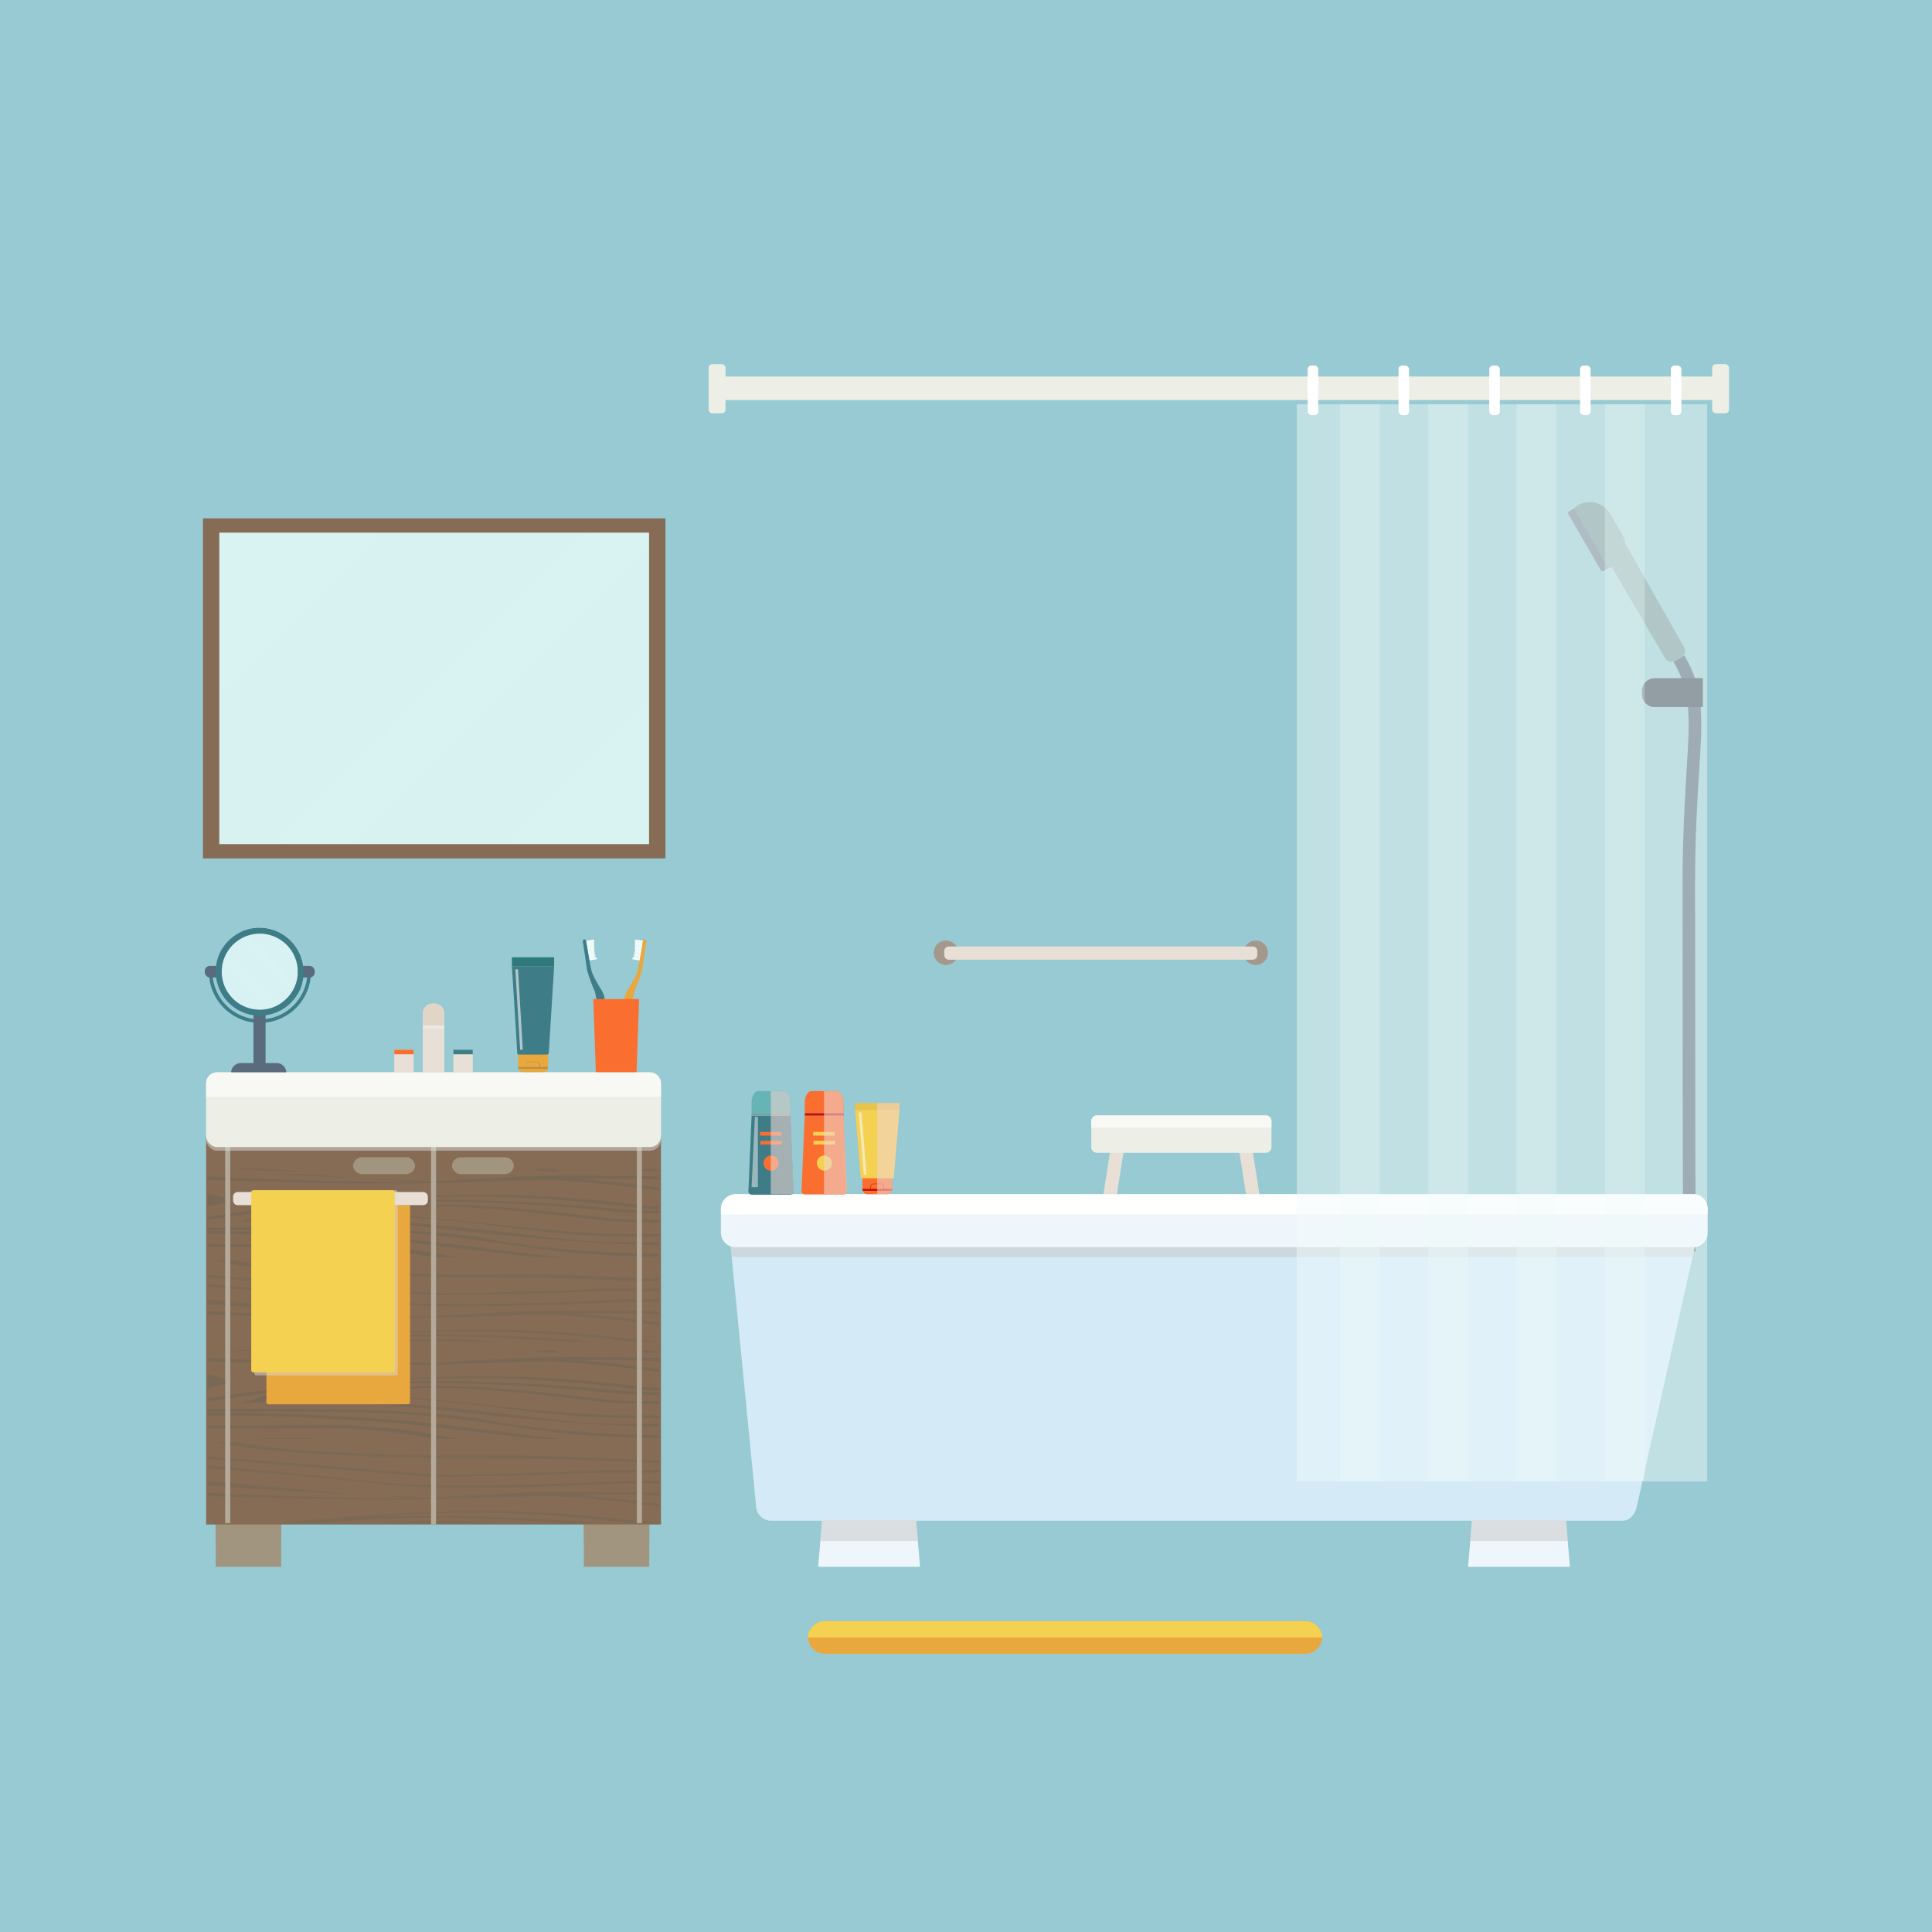 <svg xmlns="http://www.w3.org/2000/svg" viewBox="0 0 490 490"><defs><style>.cls-1{isolation:isolate;}.cls-2,.cls-7{fill:#97cad2;}.cls-3,.cls-4{fill:#e8e0d6;}.cls-14,.cls-16,.cls-20,.cls-29,.cls-4,.cls-47{mix-blend-mode:screen;}.cls-13,.cls-18,.cls-20,.cls-36,.cls-4,.cls-47,.cls-9{opacity:0.5;}.cls-5{fill:#edefe7;}.cls-6{fill:#f8f9f5;}.cls-12,.cls-13,.cls-18,.cls-24,.cls-36,.cls-40,.cls-44,.cls-7,.cls-9{mix-blend-mode:multiply;}.cls-8{fill:#d8f3f1;}.cls-19,.cls-20,.cls-9{fill:#d9f3f4;}.cls-10{fill:#876c55;}.cls-11,.cls-12{fill:#a19580;}.cls-15{fill:#6b6455;}.cls-16{opacity:0.78;}.cls-17{fill:#b4aa99;}.cls-18{fill:#dadada;}.cls-21{fill:#3e7d88;}.cls-22{fill:#596b7c;}.cls-23{fill:#f8fdfd;}.cls-24{fill:#dbf3f3;}.cls-25{fill:#e9a83d;}.cls-26{fill:#fa6f2f;}.cls-27{fill:#30797b;}.cls-28{fill:#be8f41;}.cls-29,.cls-47{fill:#f5f5f5;}.cls-29{opacity:0.62;}.cls-30{fill:#e1d5c8;}.cls-31{fill:#eae9e6;}.cls-32{fill:#43505d;}.cls-33{fill:#7b9d9c;}.cls-34{fill:#7a8996;}.cls-35{fill:#d4eaf7;}.cls-36{fill:#c6c6c6;}.cls-37{fill:#eef6fc;}.cls-38{fill:#fff;}.cls-39{fill:#f3fbfb;opacity:0.45;}.cls-40{fill:#eefaf9;opacity:0.3;}.cls-41{fill:#f5d151;}.cls-42{fill:#e8c24a;}.cls-43{fill:#c70d00;}.cls-44{fill:#efd6d0;opacity:0.58;}.cls-45{fill:#77a1a1;}.cls-46{fill:#66b4b6;}.cls-48{fill:#a3988b;}</style></defs><g class="cls-1"><g id="Layer_1" data-name="Layer 1"><rect class="cls-2" width="490" height="490"/><path class="cls-3" d="M283,290.77l.94.15a1.21,1.21,0,0,1,1,1.37l-7.31,46.39a1.2,1.2,0,0,1-1.37,1l-.95-.14-.15,0a1.19,1.19,0,0,1-.84-1.33l7.31-46.39a1.19,1.19,0,0,1,1.21-1Z"/><path class="cls-4" d="M282.79,290.76l-7.68,48.73a1.19,1.19,0,0,1-.84-1.33l7.31-46.39A1.19,1.19,0,0,1,282.79,290.76Z"/><path class="cls-3" d="M316.3,290.77l-.95.15a1.19,1.19,0,0,0-1,1.37l7.31,46.39a1.19,1.19,0,0,0,1.37,1l.94-.14.15,0a1.2,1.2,0,0,0,.85-1.33l-7.31-46.39a1.21,1.21,0,0,0-1.22-1Z"/><path class="cls-4" d="M316.45,290.76l7.68,48.73a1.2,1.2,0,0,0,.85-1.33l-7.31-46.39A1.21,1.21,0,0,0,316.45,290.76Z"/><path class="cls-5" d="M322.47,284.24V291a1.45,1.45,0,0,1-1.5,1.38h-42.7a1.45,1.45,0,0,1-1.5-1.38v-6.71a1.46,1.46,0,0,1,1.5-1.39H321A1.46,1.46,0,0,1,322.47,284.24Z"/><path class="cls-6" d="M322.47,284.24V286h-45.7v-1.72a1.46,1.46,0,0,1,1.5-1.39H321A1.46,1.46,0,0,1,322.47,284.24Z"/><path class="cls-7" d="M437.24,397.38c0,2.05-88.49,3.71-197.64,3.71S42,399.43,42,397.38s88.48-3.71,197.63-3.71S437.24,395.33,437.24,397.38Z"/><rect class="cls-8" x="54.52" y="133.99" width="111.22" height="81.2"/><polygon class="cls-9" points="53.42 177.84 53.42 216.29 67.83 216.29 70.03 214.09 151.23 132.9 98.37 132.9 96.17 135.09 55.62 175.64 53.42 177.84"/><polygon class="cls-9" points="87.27 216.29 126.2 216.29 166.84 175.65 166.84 136.73 87.27 216.29"/><path class="cls-10" d="M51.48,131.47v86.24H168.77V131.47Zm4.14,3.62h109v79h-109Z"/><rect class="cls-11" x="54.71" y="382.64" width="16.6" height="14.74"/><rect class="cls-11" x="148.07" y="382.64" width="16.6" height="14.74"/><rect class="cls-12" x="54.71" y="386.64" width="16.6" height="4.41"/><rect class="cls-12" x="148.07" y="386.64" width="16.6" height="4.41"/><rect class="cls-10" x="52.28" y="287.88" width="115.36" height="98.77"/><g class="cls-13"><g class="cls-14"><path class="cls-15" d="M81.9,364.92H60.72l5.17-.13C71.35,364.68,76.73,364.65,81.9,364.92Z"/><path class="cls-15" d="M85,361.37c2.9,0,5.51.18,8.11.42A135.14,135.14,0,0,1,111.3,364l5,.91h-6.43c-1.67-.31-3.36-.62-5.09-.91-1.56-.26-3.17-.5-4.86-.71a127.66,127.66,0,0,0-16-1c-10.5,0-21,.08-31.23-.05v-.74C63.3,361.67,74.16,361.52,85,361.37Z"/><path class="cls-15" d="M52.64,359v-.72c10.69,0,20.93.29,30.79.77,7.25.35,14.28.83,21.1,1.4,10.36,1.06,20.12,2.4,30.13,3.6q3.9.48,7.86.91h-6c-2.83-.29-5.63-.59-8.43-.91-8.27-.92-16.45-1.91-24.61-2.88-6.84-.58-13.85-1.05-21.07-1.4Q68.06,359,52.64,359Z"/><path class="cls-15" d="M101.75,358c6.91.38,13.56.93,19.89,1.71,10.54,2.37,24.53,3.65,39.36,4.11l3.06.08,3.15.07v.83l-3.15-.06-3.06-.08c-4.45-.14-8.75-.36-12.81-.68-2.62-.2-5.15-.44-7.55-.72-13.9-1.68-24.34-3.84-39.76-4.68-7-.36-14.15-.51-21.46-.57-8.77-.06-17.74,0-26.78.08v-.76C69.67,357.24,86.34,357.18,101.75,358Z"/><path class="cls-15" d="M96.31,350.36h0c-9.62.26-18.9,1-25.11,2.52-.41.1-.8.2-1.18.31a38,38,0,0,0-7,2.18h1.15c-2.31,0-2.31.23-2.31.48,9-.42,17.31-.39,25.23-.08s15.46.92,22.84,1.63C126.4,359.3,143.1,361,161,361.67l3.06.11q1.58.06,3.15.09v-.76H161l-6.46,0c-2.52-.08-5-.2-7.59-.34-6.22-.73-12.47-1.49-18.83-2.22s-12.81-1.41-19.43-2a336.16,336.16,0,0,0-42.21-1.12,41.66,41.66,0,0,1,6.82-1.95c5.93-1.41,15.2-1.89,23.76-2.34,2.55-.11,5.1-.19,7.67-.24,7.69-.18,15.4-.09,22.7.34,3.91.16,7.72.39,11.37.64s7.15.56,10.38.88l9.89.88.21,0h.23l1.49,0,3.06.09,3.15.07v-.72l-3.15-.08-3.06-.08-.74,0-9.75-.87c-3.41-.29-7.08-.57-11-.82s-7.93-.46-12.09-.62c-2.62-.08-5.31-.16-8-.22s-5.43-.1-8.17-.12C106.45,350.21,101.32,350.22,96.31,350.36Z"/><path class="cls-15" d="M93.66,352.44a62.59,62.59,0,0,0-7.48,1.5c4.63.24,9.27.48,15.07.72,7,.31,13.12.93,19,1.62s11.59,1.47,17.52,2.1A203.47,203.47,0,0,0,161,359.65l3.06,0,3.15,0V359H161l-3.86,0q-6-.24-11.5-.6c-5.25-.38-10.29-.85-15.27-1.36l-14.82-1.55c-5-.49-10-.95-15.16-1.3q-4.67-.33-9.58-.51c8.12-1.68,20.86-2.16,31.8-1.19,3.74.25,7.47.57,11.12.93,7.31.73,14.26,1.6,20.27,2.28,2.41.16,4.83.22,7,.27h.52l2.54.06h.29l2.86.09v-.73l-2.34-.07-.81,0-2.2,0-.86,0c-1.9,0-3.86-.1-5.77-.23-7.21-.86-16.12-1.94-25.42-2.69-3.08-.24-6.23-.46-9.37-.61A174.64,174.64,0,0,0,93.66,352.44Z"/><path class="cls-15" d="M111.69,349.2a490.91,490.91,0,0,0-57.89,5.22l-1.16.16v.86l2.65-.4c2.89-.42,5.84-.83,8.83-1.24,2.35-.31,4.69-.62,7-.91,8.2-1,16.46-1.91,25.11-2.52h0c4.83-.34,9.79-.6,14.92-.74q5.11-.14,10.22-.1c3.39,0,6.77.1,10.07.25s6.71.32,10,.59c3.56.26,7.15.56,10.67.92,3,.29,5.88.62,8.77,1l1.61.21.4,0,1.05.07,3.15.19V352l-3-.18-.19,0-3.06-.38c-2.39-.28-4.83-.55-7.25-.79-3.64-.37-7.36-.69-11-.95-3.46-.24-6.92-.42-10.41-.54s-6.9-.1-10.34-.1S115.11,349.1,111.69,349.2Z"/><path class="cls-15" d="M57.86,350.72c-.09-.37-.64-.8-2-1.27-1-.28-2.13-.55-3.25-.81v3.45C54.52,351.69,56.23,351.23,57.86,350.72Z"/><path class="cls-15" d="M52.64,344.37c20.65,1,41.48,1.65,62,1.27h0q3.62-.06,7.21-.18,5.88-.27,11.77-.63c5.2-.43,8.53.11,12.32.25h0l1.29,0c3,.21,6,.48,8.74.77,1.71.18,3.35.37,4.93.57,1,.12,1.94.26,2.87.39l.19,0,.31,0,2.84.35v.82l-3.15-.38-1.47-.17-.63-.08-1-.14c-2-.27-4.21-.54-6.49-.77-2.66-.29-5.46-.54-8.38-.75-3.16-.24-5.47-.48-8.92-.48h-.34c-4.1.14-8.17.3-12.26.45s-8.31.3-12.46.42c-20.24.28-40-.07-59.51-.83Z"/><path class="cls-15" d="M90.71,344.89q9.5.42,19.17.66C103.5,345.78,97.11,345.29,90.71,344.89Z"/><path class="cls-15" d="M152.22,344.2c2.28,0,5,0,7.65.06l1.13,0,3.06.07,3.15.11v.74c-1,0-2.06-.09-3.15-.12L161,345l-1.39,0c-2.6,0-5.25-.05-7.51-.06h-.17l-5.89.16h0l-8.8.23H137c-2.88.06-5.75.13-8.64.18q-5.91.12-11.86.17l-1.76,0h0c-1.61,0-3.21-.05-4.79-.09,1.36-.05,2.72-.13,4.09-.26l9.57-.5C133.11,344.3,142.67,344,152.22,344.2Z"/><path class="cls-15" d="M70.32,343.79h8.54c3.57.35,7.16.7,10.8,1l1,.06Q80.39,344.42,70.32,343.79Z"/></g><g class="cls-16"><path class="cls-15" d="M96.27,384.53h-.09a161.81,161.81,0,0,0-21.36,1.75h7c4.77-.48,10.14-.76,15.25-1,2.56-.1,5.13-.19,7.71-.24,7.71-.17,15.44-.08,22.77.34,3.92.17,7.75.39,11.41.64l3.86.29h8.75l-.85-.07c-3.43-.3-7.12-.58-11-.83s-8-.45-12.13-.61c-2.63-.09-5.32-.17-8-.22s-5.46-.11-8.2-.13C106.44,384.38,101.3,384.4,96.27,384.53Z"/><path class="cls-15" d="M96.79,386.29h8.72c3.52-.13,7.2-.13,10.81,0h10.43q-3.12-.21-6.26-.38A184.35,184.35,0,0,0,96.79,386.29Z"/><path class="cls-15" d="M111.71,383.37c-12.7.41-25,1.27-36.54,2.48l-4.09.44H77.5l4-.44c4.8-.51,9.66-1,14.66-1.31h.09c4.85-.34,9.82-.59,15-.74,3.42-.08,6.85-.11,10.26-.1s6.79.1,10.1.25,6.73.32,10.09.59c3.56.26,7.17.57,10.7.92,1.26.12,2.53.26,3.8.4l3.83.44h7.2v-.12l-2.76-.17-.2,0-1-.13-2-.25c-2.4-.29-4.84-.56-7.28-.8-3.65-.36-7.37-.68-11-.94q-5.19-.37-10.44-.54c-3.45-.08-6.92-.11-10.37-.11S115.14,383.28,111.71,383.37Z"/><path class="cls-15" d="M52.64,378.56c20.65,1,41.49,1.63,62.07,1.26h0c2.41-.05,4.82-.1,7.22-.18q5.91-.27,11.83-.64c5.21-.43,8.55.11,12.34.26h.05c.42,0,.85,0,1.29,0,3,.22,6,.48,8.78.78,1.7.18,3.36.37,4.94.57,1,.12,1.95.24,2.88.38l.19,0,.31,0,2.65.32v.84l-3-.36-1.46-.18-.65-.08-1-.13c-2-.28-4.22-.54-6.51-.78q-4-.42-8.42-.74c-3.16-.25-5.48-.49-8.95-.49h-.47l-12.17.46q-6.26.23-12.5.41c-20.24.29-40.06-.07-59.53-.81Z"/><path class="cls-15" d="M90.65,379.07c6.35.28,12.75.5,19.24.65C103.49,380,97.07,379.46,90.65,379.07Z"/><path class="cls-15" d="M152.38,378.38c2.3,0,5,0,7.66.05l1.15,0,3.07.08c1,0,2,.06,3,.1v.74c-1-.05-1.95-.08-3-.12s-2-.06-3.07-.07l-1.4,0c-2.6,0-5.27,0-7.53-.06h-.17l-5.91.17h-.05l-8.82.22h-.47c-2.81.07-5.61.13-8.43.18q-6,.12-11.92.17l-1.75,0h0l-4.82-.1c1.38-.05,2.73-.13,4.11-.25l9.6-.51C133.2,378.47,142.79,378.13,152.38,378.38Z"/><path class="cls-15" d="M52.64,376.81v-1.25c12.4,1,24.4,2.27,37,3.44l1,.06C77.73,378.49,65.12,377.68,52.64,376.81Z"/><path class="cls-15" d="M98.9,376.13c7,.72,13.94.48,21,.6,4.12,0,8.24-.08,12.4-.18q12.43-.3,25.12-1h6.87l2,0,.94,0v.72l-1.12,0-1.83,0-3.07,0h-3.77c-8.44.45-16.84.75-25.14.93-4.17.08-8.29.12-12.41.12a180.47,180.47,0,0,1-25.63-1.22c-13.79-1.37-27.58-2.61-41.6-3.67v-.82C68.29,373,83.59,374.55,98.9,376.13Z"/><path class="cls-15" d="M107,373.73c7,.48,13.94.24,20.9,0q6.06-.12,12.23-.36c4.13-.15,8.29-.35,12.52-.58l8.5,0,1.87,0h4.15v.72l-3,0h-3.07c-2.82,0-5.71,0-8.6,0q-11.24.49-22.27.76c-3.69.08-7.33.14-11,.17-3,0-7.65.21-11.14,0-19.45-1.38-37.31-3.08-55.56-4.4v-.62C70.89,370.66,88.8,372.23,107,373.73Z"/><path class="cls-15" d="M54.71,365.69H60l.52.13a154.11,154.11,0,0,0,16.63,2c4,.3,8.24.52,12.48.68,7.31.29,14.73.43,21.72.6h11.7c3.78,0,7.38,0,10.73.06,7,.23,14,.23,20.3.67l3.72.16h0l3.71.14,1.55.06,4.14.14v.73l-3.14-.11-3.1-.11-.93,0-6.61-.26c-10.08-.49-20.9-.58-31.83-.62-3.66,0-7.31,0-11.07-.07-10.76-.22-23.17-.63-33.87-1.37-2.94-.2-5.73-.43-8.34-.68A87.36,87.36,0,0,1,54.71,365.69Z"/></g><g class="cls-16"><path class="cls-15" d="M70.21,343.11H77.1c-3.11-.25-6.22-.49-9.35-.71H52.64C58.78,342.43,64.59,342.7,70.21,343.11Z"/><path class="cls-15" d="M137.26,343.11h4.79a4.24,4.24,0,0,0-1.14-.71h-5.68C136,342.62,136.63,342.86,137.26,343.11Z"/><path class="cls-15" d="M160.85,342.45l-.25-.05h5l1.66.33v.38h-3.39Q162.35,342.77,160.85,342.45Z"/></g></g><g class="cls-13"><g class="cls-14"><path class="cls-15" d="M81.85,318.9H60.67l5.17-.13C71.3,318.66,76.68,318.63,81.85,318.9Z"/><path class="cls-15" d="M85,315.35c2.9,0,5.51.18,8.11.42A133.53,133.53,0,0,1,111.25,318l5,.91h-6.43c-1.67-.31-3.36-.62-5.09-.91-1.56-.26-3.17-.5-4.85-.71a128,128,0,0,0-16-1c-10.49,0-21,.08-31.23-.05v-.74C63.25,315.65,74.11,315.5,85,315.35Z"/><path class="cls-15" d="M52.59,312.94v-.72c10.69,0,20.93.29,30.79.77q10.88.52,21.1,1.4c10.36,1.06,20.12,2.4,30.13,3.6q3.9.48,7.86.91h-6c-2.83-.29-5.63-.6-8.43-.91-8.27-.92-16.45-1.91-24.61-2.88-6.84-.58-13.85-1.05-21.07-1.4Q68,313,52.59,312.94Z"/><path class="cls-15" d="M101.7,312c6.91.38,13.56.93,19.89,1.71,10.54,2.36,24.53,3.65,39.36,4.11l3.06.08,3.15.07v.83l-3.15-.06c-1,0-2-.05-3.06-.09-4.45-.13-8.75-.36-12.81-.67-2.62-.2-5.15-.44-7.55-.72-13.9-1.68-24.34-3.84-39.76-4.68-7-.35-14.15-.51-21.46-.57-8.77-.06-17.74,0-26.78.08v-.76C69.62,311.22,86.29,311.16,101.7,312Z"/><path class="cls-15" d="M96.26,304.34h0c-9.61.27-18.9,1-25.11,2.53-.41.1-.8.2-1.18.31a38,38,0,0,0-7,2.18h1.15c-2.31,0-2.31.23-2.31.47,9-.42,17.31-.38,25.23-.07s15.46.92,22.84,1.63c16.48,1.89,33.18,3.55,51.08,4.26l3.06.11,3.15.09v-.76H161l-6.46-.05c-2.52-.08-5.05-.2-7.59-.34-6.22-.73-12.47-1.49-18.83-2.22s-12.81-1.42-19.43-2a334.27,334.27,0,0,0-42.21-1.12,41.66,41.66,0,0,1,6.82-1.95c5.93-1.41,15.2-1.89,23.76-2.34,2.55-.11,5.1-.19,7.67-.24,7.69-.18,15.4-.09,22.7.34,3.91.16,7.72.38,11.37.64s7.15.56,10.38.88c2.94.25,6.09.53,9.89.88l.21,0h.23l1.49,0,3.06.09,3.15.07v-.72L164,307l-3.06-.08-.74,0-9.75-.87c-3.41-.29-7.08-.57-11-.82s-7.93-.46-12.09-.62c-2.62-.08-5.31-.16-8-.22s-5.43-.11-8.16-.12C106.4,304.18,101.27,304.2,96.26,304.34Z"/><path class="cls-15" d="M93.61,306.42a62.59,62.59,0,0,0-7.48,1.5c4.63.24,9.27.48,15.07.72,7,.31,13.12.93,19,1.62s11.59,1.47,17.52,2.1A205.79,205.79,0,0,0,161,313.63l3.06,0,3.15,0V313H161l-3.86,0q-6-.24-11.5-.6c-5.25-.38-10.29-.85-15.27-1.36s-9.86-1-14.82-1.54-10-1-15.16-1.31q-4.66-.33-9.58-.51c8.12-1.68,20.87-2.16,31.8-1.19,3.74.24,7.47.57,11.12.93C141,308.15,148,309,154,309.7c2.41.16,4.83.22,7,.27h.52L164,310h.29l2.86.09v-.73l-2.34-.07-.81,0-2.2,0-.86,0c-1.9,0-3.86-.1-5.77-.23-7.21-.86-16.12-1.94-25.42-2.69-3.08-.24-6.23-.46-9.36-.61A174.77,174.77,0,0,0,93.61,306.42Z"/><path class="cls-15" d="M111.64,303.18a490.91,490.91,0,0,0-57.89,5.22l-1.16.16v.86l2.65-.39c2.89-.43,5.84-.84,8.83-1.25,2.35-.31,4.69-.62,7-.91,8.2-1,16.46-1.91,25.11-2.53h0c4.83-.34,9.79-.6,14.92-.74q5.11-.14,10.22-.1c3.39,0,6.77.1,10.07.25s6.71.32,10,.59c3.56.26,7.15.56,10.67.92,2.95.29,5.88.62,8.77,1l1.61.21.4,0,1,.07,3.15.18V306l-3-.19-.19,0L161,305.4c-2.39-.28-4.83-.55-7.25-.79-3.64-.37-7.36-.69-11-.95-3.46-.24-6.92-.42-10.41-.54s-6.9-.11-10.33-.1S115.06,303.08,111.64,303.18Z"/><path class="cls-15" d="M57.81,304.7c-.09-.37-.64-.8-2-1.28-1-.27-2.13-.54-3.25-.8v3.45C54.47,305.67,56.18,305.21,57.81,304.7Z"/><path class="cls-15" d="M52.59,298.35c20.65,1,41.48,1.65,62,1.27h0q3.61-.06,7.21-.18,5.88-.27,11.77-.63c5.2-.43,8.53.11,12.32.25h0l1.29,0c3,.21,6,.48,8.74.77,1.71.18,3.35.37,4.93.57,1,.12,2,.26,2.87.39l.19,0,.31,0,2.84.36v.82l-3.15-.38-1.47-.18-.63-.08-1-.13c-2-.27-4.21-.54-6.49-.77-2.66-.29-5.46-.54-8.38-.75-3.16-.24-5.47-.48-8.92-.48h-.34c-4.1.14-8.17.29-12.26.45s-8.31.3-12.46.42c-20.24.28-40-.07-59.51-.83Z"/><path class="cls-15" d="M90.66,298.87c6.33.28,12.71.51,19.18.66C103.45,299.76,97.06,299.26,90.66,298.87Z"/><path class="cls-15" d="M152.17,298.18c2.29,0,5,0,7.65.06l1.13,0,3.06.07,3.15.11v.74q-1.51-.07-3.15-.12L161,299l-1.39,0c-2.6,0-5.25,0-7.51-.06h-.17l-5.89.16h0l-8.8.23h-.24l-8.64.19q-5.91.12-11.86.17l-1.76,0h0c-1.61,0-3.21-.05-4.79-.09,1.36,0,2.72-.14,4.09-.26l9.57-.51C133.06,298.28,142.62,297.93,152.17,298.18Z"/><path class="cls-15" d="M70.27,297.77h8.54c3.57.35,7.16.7,10.8,1l1,.06Q80.33,298.4,70.27,297.77Z"/></g><g class="cls-16"><path class="cls-15" d="M96.22,338.51h-.09a161.81,161.81,0,0,0-21.36,1.75h7c4.77-.48,10.13-.76,15.25-1q3.84-.17,7.71-.24c7.7-.17,15.44-.08,22.77.34,3.92.17,7.74.39,11.41.64l3.86.29h8.75l-.85-.07c-3.43-.3-7.12-.58-11-.83s-7.95-.45-12.13-.62c-2.63-.08-5.32-.16-8-.21s-5.46-.11-8.2-.13C106.39,338.36,101.25,338.38,96.22,338.51Z"/><path class="cls-15" d="M96.75,340.27h8.71c3.52-.13,7.2-.14,10.81,0H126.7c-2.08-.15-4.17-.27-6.26-.38A184.16,184.16,0,0,0,96.75,340.27Z"/><path class="cls-15" d="M111.66,337.35c-12.7.4-25,1.27-36.54,2.48-1.38.14-2.74.28-4.09.44h6.42c1.33-.16,2.68-.3,4-.44,4.8-.51,9.66-1,14.66-1.31h.09c4.85-.34,9.82-.59,15-.74,3.42-.08,6.85-.12,10.26-.1s6.79.1,10.1.25,6.73.32,10.09.59c3.56.26,7.17.57,10.7.92,1.26.12,2.53.25,3.79.4s2.57.28,3.84.44h7.19v-.12l-2.75-.17-.2,0-1-.13-2-.25c-2.4-.29-4.84-.55-7.28-.8-3.65-.36-7.37-.68-11.05-.95q-5.19-.36-10.44-.53c-3.45-.08-6.92-.11-10.37-.11S115.09,337.26,111.66,337.35Z"/><path class="cls-15" d="M52.59,332.54c20.66,1,41.49,1.63,62.07,1.25h0c2.41,0,4.82-.09,7.22-.17q5.91-.27,11.83-.64c5.21-.43,8.55.11,12.34.26h0c.42,0,.85,0,1.29,0,3,.22,6,.48,8.78.78,1.7.18,3.36.37,4.94.57,1,.12,2,.24,2.88.38l.19,0,.31,0,2.64.32v.84l-2.95-.36-1.46-.18-.65-.08-1-.13c-2-.28-4.23-.54-6.51-.78q-4-.42-8.42-.74c-3.17-.25-5.48-.49-9-.49h-.47l-12.17.46q-6.25.22-12.5.41c-20.24.28-40.06-.07-59.53-.82Z"/><path class="cls-15" d="M90.6,333c6.35.29,12.75.51,19.24.66C103.44,333.93,97,333.44,90.6,333Z"/><path class="cls-15" d="M152.33,332.36c2.3,0,5,0,7.66.05l1.15,0,3.07.08c1,0,2,.06,2.95.1v.73l-2.95-.11c-1,0-2-.06-3.07-.07l-1.4,0c-2.6,0-5.27-.05-7.53-.05H152l-5.91.16h0l-8.82.22h-.47c-2.81.07-5.61.13-8.43.18q-6,.12-11.92.17l-1.75,0h0c-1.62,0-3.22-.05-4.82-.09,1.38-.05,2.73-.13,4.11-.25l9.6-.51C133.15,332.45,142.74,332.11,152.33,332.36Z"/><path class="cls-15" d="M52.59,330.79v-1.25c12.41,1,24.4,2.27,37,3.44l1,.06C77.68,332.47,65.07,331.66,52.59,330.79Z"/><path class="cls-15" d="M98.85,330.11c7,.72,13.94.47,21,.59,4.12,0,8.24-.07,12.4-.17q12.43-.3,25.12-1h6.87l2,0,.94,0v.72l-1.12,0-1.83,0-3.07,0h-3.77c-8.44.45-16.84.75-25.14.93-4.17.08-8.29.12-12.41.12a180.47,180.47,0,0,1-25.63-1.22c-13.79-1.37-27.58-2.61-41.6-3.67v-.82C68.24,327,83.54,328.53,98.85,330.11Z"/><path class="cls-15" d="M107,327.71c7,.48,13.94.24,20.9,0,4-.09,8.11-.2,12.23-.36s8.29-.35,12.52-.58l8.5,0h3.07l2.95,0v.72l-2.95,0h-3.07l-8.6,0q-11.23.48-22.27.76c-3.69.08-7.33.14-11,.17-3,0-7.65.2-11.14,0-19.45-1.38-37.31-3.08-55.56-4.4v-.62C70.84,324.63,88.75,326.21,107,327.71Z"/><path class="cls-15" d="M54.66,319.67H60l.52.13a154.11,154.11,0,0,0,16.63,2c4,.3,8.24.52,12.48.68,7.31.29,14.73.43,21.72.6H123l10.73,0c7,.24,14,.24,20.3.68,1.25.06,2.48.11,3.73.15h0l3.71.15,1.55.05,4.14.15v.73L164,325l-3.1-.11-.93,0-6.61-.27c-10.08-.48-20.9-.57-31.83-.61-3.66,0-7.31,0-11.07-.07-10.76-.22-23.17-.63-33.87-1.37-2.93-.2-5.73-.43-8.34-.68A87.36,87.36,0,0,1,54.66,319.67Z"/></g><g class="cls-16"><path class="cls-15" d="M70.16,297.09h6.89c-3.11-.25-6.22-.49-9.35-.71H52.59C58.73,296.41,64.54,296.68,70.16,297.09Z"/><path class="cls-15" d="M137.21,297.09H142a3.87,3.87,0,0,0-1.14-.71h-5.68C135.91,296.6,136.58,296.83,137.21,297.09Z"/><path class="cls-15" d="M160.8,296.43l-.25-.05h4.95l1.66.33v.38h-3.39Q162.3,296.75,160.8,296.43Z"/></g></g><rect class="cls-17" x="57.11" y="287.88" width="1.28" height="98.42"/><rect class="cls-17" x="161.52" y="287.88" width="1.28" height="98.42"/><rect class="cls-17" x="109.32" y="288.23" width="1.27" height="98.42"/><rect class="cls-18" x="52.28" y="272.88" width="115.36" height="18.96" rx="2.77"/><rect class="cls-5" x="52.28" y="271.96" width="115.36" height="18.96" rx="2.76"/><path class="cls-11" d="M105.28,295.64a2.31,2.31,0,0,1-2.46,2.13H92a2.3,2.3,0,0,1-2.45-2.13h0A2.3,2.3,0,0,1,92,293.51h10.79a2.31,2.31,0,0,1,2.46,2.13Z"/><path class="cls-11" d="M114.63,295.64a2.31,2.31,0,0,0,2.45,2.13h10.8a2.31,2.31,0,0,0,2.45-2.13h0a2.31,2.31,0,0,0-2.45-2.13h-10.8a2.31,2.31,0,0,0-2.45,2.13Z"/><circle class="cls-19" cx="65.88" cy="246.44" r="11.17"/><path class="cls-20" d="M61.62,236.11,75,249.52l1.19,1.19A11.08,11.08,0,0,0,77,247l-1.58-1.58-8.53-8.53-1.58-1.58A11,11,0,0,0,61.62,236.11Z"/><path class="cls-20" d="M56.4,240.53l1.12,1.12L70.67,254.8l1.12,1.12a11.24,11.24,0,0,0,3.45-3.38l-1.12-1.11L60.89,238.2l-1.11-1.12A11.24,11.24,0,0,0,56.4,240.53Z"/><path class="cls-20" d="M54.71,246.44a13.37,13.37,0,0,0,.08,1.42L56.91,250h0l5.44,5.44h0l2.12,2.12h0a13,13,0,0,0,1.41.09,11.05,11.05,0,0,0,4.08-.78l-1.2-1.2L56.68,243.56l-1.2-1.2A11,11,0,0,0,54.71,246.44Z"/><path class="cls-21" d="M53,246.5a12.93,12.93,0,1,0,25.86,0v-.06h-.89v.06a12,12,0,0,1-24.08,0v-.06H53Z"/><rect class="cls-22" x="51.93" y="244.98" width="4.27" height="2.93" rx="1.28"/><rect class="cls-22" x="75.56" y="244.98" width="4.27" height="2.93" rx="1.28"/><rect class="cls-22" x="64.29" y="256.48" width="3.06" height="14.81"/><path class="cls-21" d="M54.71,246.44a13.37,13.37,0,0,0,.08,1.42,11.21,11.21,0,0,0,9.68,9.67h0a13,13,0,0,0,1.41.09,11.05,11.05,0,0,0,4.08-.78h0a11.18,11.18,0,0,0,5.28-4.3,12.3,12.3,0,0,0,1-1.83A11.08,11.08,0,0,0,77,247c0-.17,0-.35,0-.53a11.18,11.18,0,0,0-11.17-11.17h-.53a11,11,0,0,0-3.73.83,11.93,11.93,0,0,0-1.84,1,11.18,11.18,0,0,0-4.3,5.28A11,11,0,0,0,54.71,246.44Zm2.2,3.53a9.6,9.6,0,0,1-.67-3.53,9.48,9.48,0,0,1,.44-2.88,9.31,9.31,0,0,1,.84-1.91,9.69,9.69,0,0,1,3.37-3.45,8.83,8.83,0,0,1,1.92-.89,9.46,9.46,0,0,1,3.07-.51,9.24,9.24,0,0,1,1.05.06,9.65,9.65,0,0,1,8.53,8.53,9.24,9.24,0,0,1,.06,1.05,9.79,9.79,0,0,1-.5,3.08,9.79,9.79,0,0,1-4.35,5.28,9.31,9.31,0,0,1-1.91.84,9.48,9.48,0,0,1-2.88.44,9.68,9.68,0,0,1-3.53-.67h0A9.7,9.7,0,0,1,56.91,250Z"/><path class="cls-22" d="M58.62,272h14a2.48,2.48,0,0,0-2.56-2.38H61.17A2.48,2.48,0,0,0,58.62,272Z"/><path class="cls-23" d="M151.28,242.92c0,.13.09.25.13.37l-2,.3-.73-5,2-.3v.37c0,.05,0,.11,0,.17s0,.19,0,.3a.92.92,0,0,0,0,.16c0,.09,0,.19,0,.29a.86.86,0,0,1,0,.16,2.66,2.66,0,0,1,0,.3.88.88,0,0,1,0,.17c0,.08,0,.18,0,.28l0,.16,0,.29,0,.16a2.93,2.93,0,0,0,.05.29l0,.16.06.29,0,.16a2.86,2.86,0,0,1,.07.28c0,.05,0,.11,0,.17s0,.18.08.28S151.26,242.87,151.28,242.92Z"/><path class="cls-24" d="M150.67,238.7c0,.05,0,.11,0,.17l-2,.29,0-.16Z"/><path class="cls-24" d="M150.69,239.17a.92.92,0,0,0,0,.16l-1.91.28,0-.16Z"/><path class="cls-24" d="M150.71,239.62a.86.86,0,0,1,0,.16l-1.86.28,0-.16Z"/><path class="cls-24" d="M150.74,240.08a.88.88,0,0,1,0,.17l-1.83.27,0-.17Z"/><polygon class="cls-24" points="150.79 240.53 150.82 240.69 148.99 240.96 148.97 240.8 150.79 240.53"/><rect class="cls-24" x="149.04" y="241.12" width="1.84" height="0.16" transform="translate(-33.62 24.49) rotate(-8.4)"/><rect class="cls-24" x="149.1" y="241.56" width="1.84" height="0.16" transform="translate(-33.5 24.35) rotate(-8.35)"/><path class="cls-24" d="M151,242l-1.85.28,0-.17,1.84-.27Z"/><path class="cls-24" d="M151.15,242.49l-1.89.27,0-.16,1.87-.28C151.12,242.37,151.14,242.43,151.15,242.49Z"/><path class="cls-24" d="M151.28,242.92l-1.95.29,0-.16,1.93-.28S151.26,242.87,151.28,242.92Z"/><path class="cls-21" d="M147.81,238.75c.09.58,1,6.48,1.06,7.2a40.39,40.39,0,0,0,1.92,5.34c.69,1.56,1.25,10.29,1.71,13.4s1.19,6.71,1.78,6.63,1.55-3.1,1.26-6.28c-.2-2.16-2.1-11-2.29-12.32s-2.88-4.51-3.36-7.1-1.22-6.89-1.24-7C148.57,238.11,147.72,238.17,147.81,238.75Z"/><path class="cls-23" d="M160.45,242.92l-.12.37,2,.3.73-5-2-.3v.37c0,.05,0,.11,0,.17s0,.19,0,.3a.92.92,0,0,1,0,.16,1.43,1.43,0,0,1,0,.29.86.86,0,0,1,0,.16c0,.09,0,.19,0,.3a.88.88,0,0,0,0,.17c0,.08,0,.18,0,.28l0,.16a2.58,2.58,0,0,1,0,.29l0,.16c0,.1,0,.19-.05.29l0,.16c0,.1,0,.19-.06.29l0,.16a2.86,2.86,0,0,1-.07.28c0,.05,0,.11,0,.17s-.05.18-.08.28A.88.88,0,0,1,160.45,242.92Z"/><path class="cls-24" d="M161.06,238.7c0,.05,0,.11,0,.17l1.95.29,0-.16Z"/><path class="cls-24" d="M161,239.17a.92.92,0,0,1,0,.16l1.91.28,0-.16Z"/><path class="cls-24" d="M161,239.62a.86.86,0,0,1,0,.16l1.86.28,0-.16Z"/><path class="cls-24" d="M161,240.08a.88.88,0,0,0,0,.17l1.84.27,0-.17Z"/><polygon class="cls-24" points="160.94 240.53 160.91 240.69 162.74 240.96 162.76 240.8 160.94 240.53"/><rect class="cls-24" x="161.7" y="240.28" width="0.16" height="1.84" transform="translate(-100.46 366.02) rotate(-81.6)"/><rect class="cls-24" x="161.63" y="240.72" width="0.16" height="1.84" transform="translate(-100.86 366.54) rotate(-81.65)"/><path class="cls-24" d="M160.69,242l1.85.28,0-.17-1.84-.27Z"/><path class="cls-24" d="M160.58,242.49l1.89.27,0-.16-1.88-.28C160.61,242.37,160.59,242.43,160.58,242.49Z"/><path class="cls-24" d="M160.45,242.92l2,.29,0-.16-1.93-.28A.88.88,0,0,1,160.45,242.92Z"/><path class="cls-25" d="M163.92,238.75c-.08.58-.95,6.48-1.06,7.2a39,39,0,0,1-1.92,5.34c-.69,1.56-1.25,10.29-1.71,13.4s-1.19,6.71-1.78,6.63-1.55-3.1-1.25-6.28c.2-2.16,2.09-11,2.28-12.32s2.88-4.51,3.37-7.1,1.22-6.89,1.23-7C163.16,238.11,164,238.17,163.92,238.75Z"/><polygon class="cls-26" points="161.44 271.96 151.12 271.96 150.47 253.38 162.09 253.38 161.44 271.96"/><rect class="cls-27" x="129.82" y="242.79" width="10.72" height="2.26"/><path class="cls-25" d="M139,267.23v3.39a1.23,1.23,0,0,1-.11.51,1.33,1.33,0,0,1-1.23.83h-4.94a1.33,1.33,0,0,1-1.23-.83,1.23,1.23,0,0,1-.11-.51v-3.39a1.35,1.35,0,0,1,1.34-1.34h4.94A1.35,1.35,0,0,1,139,267.23Z"/><path class="cls-21" d="M138.76,267.46H131.6c-.22,0-.4-.07-.43-.52-.28-5.48-1.35-21.89-1.35-21.89h10.72s-1,16.42-1.35,21.89C139.16,267.31,139.07,267.46,138.76,267.46Z"/><path class="cls-28" d="M139,270.58v0a1.23,1.23,0,0,1-.11.51h-7.4a1.23,1.23,0,0,1-.11-.51v0Z"/><path class="cls-28" d="M136.86,271.07H133.5l0,0a.71.71,0,0,1-.07-.32V270a.73.73,0,0,1,.73-.73h2.08a.73.73,0,0,1,.73.73v.75a.71.71,0,0,1-.07.32Zm-3.28-.14h3.2a.78.78,0,0,0,0-.22V270a.6.6,0,0,0-.6-.6h-2.08a.6.6,0,0,0-.6.6v.75A.54.54,0,0,0,133.58,270.93Z"/><polygon class="cls-29" points="130.7 245.84 131.92 266.24 132.59 266.24 131.38 245.84 130.7 245.84"/><path class="cls-3" d="M112.69,257.11V272h-5.47V257.11a2.58,2.58,0,0,1,2.56-2.58h.35A2.58,2.58,0,0,1,112.69,257.11Z"/><path class="cls-30" d="M112.69,257.09v3h-5.47v-3a2.56,2.56,0,0,1,2.56-2.56h.35A2.56,2.56,0,0,1,112.69,257.09Z"/><rect class="cls-31" x="107.34" y="260.11" width="5.22" height="0.73"/><rect class="cls-3" x="100" y="266.23" width="4.92" height="5.73"/><rect class="cls-26" x="100" y="266.23" width="4.92" height="1.16"/><rect class="cls-3" x="114.99" y="266.23" width="4.92" height="5.73"/><rect class="cls-21" x="114.99" y="266.23" width="4.92" height="1.16"/><path class="cls-6" d="M167.63,274.73v3.44H52.28v-3.44A2.77,2.77,0,0,1,55,272H164.87A2.77,2.77,0,0,1,167.63,274.73Z"/><path class="cls-22" d="M426.86,317.44c0-.57-.13-57.4-.13-92.68,0-12.36.58-21.54,1-28.92.86-13.51,1.29-20.29-3.3-28l2.74-1.63c5.1,8.55,4.65,15.67,3.74,29.84-.46,7.33-1,16.45-1,28.71,0,35.27.13,92.11.13,92.67Z"/><path class="cls-32" d="M431.88,172v7.33H419.66a3.24,3.24,0,0,1-3.23-3.23v-.87a3.24,3.24,0,0,1,3.23-3.23Z"/><path class="cls-33" d="M402.71,133.47a1.9,1.9,0,0,1,.44-2.64l2.37-1.34a1.93,1.93,0,0,1,2.51,1l19,33.48a1.93,1.93,0,0,1-.47,2.65l-1.87,1.06a1.94,1.94,0,0,1-2.53-1Z"/><path class="cls-33" d="M408,144.07,399.23,129a4.66,4.66,0,0,1,1.82-1.27,6.14,6.14,0,0,1,7.31,2.51l3.09,5.33a6.14,6.14,0,0,1-1.46,7.59A4.55,4.55,0,0,1,408,144.07Z"/><path class="cls-34" d="M408,144.06l-1.26.73a.57.57,0,0,1-.77-.21l-8.19-14.16a.56.56,0,0,1,.2-.77l1.26-.73Z"/><path class="cls-35" d="M431.14,310.42l-1.1,4.92c-.07.32-.15.66-.23,1s-.15.71-.24,1.08l-.31,1.38c-2.91,13-8.55,38.22-12.13,54.26-.2.86-.38,1.69-.56,2.49a.83.83,0,0,1,0,.15L415.14,382c-.44,2-1.66,3.69-3.69,3.69h-216a3.84,3.84,0,0,1-3.69-3.69c-1.33-13.71-4.66-47.66-6.2-63.34-.08-.88-.16-1.69-.23-2.44-.36-3.59-.57-5.75-.57-5.75a3.71,3.71,0,0,1,3.69-3.7h239a3.74,3.74,0,0,1,2.58,1l.17.19A3.72,3.72,0,0,1,431.14,310.42Z"/><path class="cls-36" d="M433.09,308v4.71a3.71,3.71,0,0,1-3,3.64l-.24,0q-.1.52-.24,1.08l-.31,1.38H186.53a2.37,2.37,0,0,1-.94-.2c-.08-.88-.16-1.69-.23-2.44a3.7,3.7,0,0,1-2.52-3.5V308a3.7,3.7,0,0,1,3.69-3.66H429.4a3.18,3.18,0,0,1,.62.06,3.69,3.69,0,0,1,3,2.75A3.41,3.41,0,0,1,433.09,308Z"/><path class="cls-37" d="M433.09,306.61v6.06a3.71,3.71,0,0,1-3,3.64l-.24,0-.41,0H186.53a3.51,3.51,0,0,1-1.17-.2,3.7,3.7,0,0,1-2.52-3.5v-6.06a3.71,3.71,0,0,1,3.69-3.7H429.4l.37,0,.25,0a3.16,3.16,0,0,1,.53.13,3,3,0,0,1,.49.2l.35.2.07.05.13.09a2.08,2.08,0,0,1,.32.27,3.71,3.71,0,0,1,.66.82,4.78,4.78,0,0,1,.23.45,0,0,0,0,1,0,0,3.16,3.16,0,0,1,.17.52c0,.13.06.27.08.41A3.59,3.59,0,0,1,433.09,306.61Z"/><path class="cls-38" d="M433.09,306.61V308H182.84v-1.35a3.71,3.71,0,0,1,3.69-3.7H429.4A3.71,3.71,0,0,1,433.09,306.61Z"/><polygon class="cls-37" points="233.35 397.38 207.5 397.38 208.06 390.84 208.5 385.64 232.35 385.64 232.79 390.84 233.35 397.38"/><polygon class="cls-37" points="398.17 397.38 372.33 397.38 372.89 390.84 373.33 385.64 397.17 385.64 397.61 390.84 398.17 397.38"/><rect class="cls-5" x="179.73" y="95.5" width="256.64" height="5.96"/><rect class="cls-5" x="179.73" y="92.36" width="4.28" height="12.46" rx="0.92"/><rect class="cls-5" x="434.24" y="92.36" width="4.28" height="12.46" rx="0.92"/><rect class="cls-39" x="328.87" y="102.54" width="104.12" height="273.17"/><rect class="cls-38" x="331.66" y="92.72" width="2.68" height="12.55" rx="0.92"/><rect class="cls-38" x="354.69" y="92.72" width="2.68" height="12.55" rx="0.92"/><rect class="cls-38" x="377.71" y="92.72" width="2.68" height="12.55" rx="0.92"/><rect class="cls-38" x="400.74" y="92.72" width="2.68" height="12.55" rx="0.92"/><rect class="cls-38" x="423.76" y="92.72" width="2.68" height="12.55" rx="0.92"/><rect class="cls-40" x="339.85" y="102.54" width="10.08" height="273.02"/><rect class="cls-40" x="362.25" y="102.54" width="10.08" height="273.02"/><rect class="cls-40" x="384.65" y="102.54" width="10.08" height="273.02"/><rect class="cls-40" x="407.05" y="102.54" width="10.08" height="273.02"/><polygon class="cls-36" points="232.35 385.64 232.79 390.84 208.06 390.84 208.5 385.64 232.35 385.64"/><polygon class="cls-36" points="397.61 390.84 372.89 390.84 373.33 385.64 397.17 385.64 397.61 390.84"/><path class="cls-25" d="M335.35,415.3a4.37,4.37,0,0,1-4.56,4.15H209.46a4.37,4.37,0,0,1-4.56-4.15h0a4.37,4.37,0,0,1,4.56-4.15H330.79a4.37,4.37,0,0,1,4.56,4.15Z"/><path class="cls-41" d="M335.35,415.3H204.9a4.37,4.37,0,0,1,4.56-4.15H330.79a4.37,4.37,0,0,1,4.56,4.15Z"/><rect class="cls-42" x="216.86" y="279.76" width="11.25" height="1.75"/><path class="cls-26" d="M226.25,298.19v3.36a1.35,1.35,0,0,1-.1.5,1.32,1.32,0,0,1-1.22.82h-4.88a1.32,1.32,0,0,1-1.22-.82,1.18,1.18,0,0,1-.1-.5v-3.36a1.3,1.3,0,0,1,.3-.83,1.26,1.26,0,0,1,.67-.43,1,1,0,0,1,.35-.06h4.88A1.33,1.33,0,0,1,226.25,298.19Z"/><path class="cls-41" d="M228.12,281.51s-1.07,12.69-1.43,16.93c0,.28-.12.4-.44.4h-7.52c-.23,0-.42-.06-.45-.4-.29-4.24-1.42-16.93-1.42-16.93Z"/><path class="cls-43" d="M224.15,302h-3.32l0,0a.71.71,0,0,1-.07-.32v-.73a.73.73,0,0,1,.72-.73h2a.73.73,0,0,1,.73.73v.73a.71.71,0,0,1-.07.32Zm-3.24-.14h3.16a.78.78,0,0,0,0-.22v-.73a.6.6,0,0,0-.6-.6h-2a.6.6,0,0,0-.59.6v.73A.54.54,0,0,0,220.91,301.85Z"/><polygon class="cls-29" points="217.79 282.12 219.07 297.89 219.77 297.89 218.5 282.12 217.79 282.12"/><path class="cls-43" d="M226.25,301.51v0a1.35,1.35,0,0,1-.1.5h-7.32a1.18,1.18,0,0,1-.1-.5v0Z"/><path class="cls-44" d="M228.12,279.76v1.75s-1.07,12.69-1.43,16.93c0,.28-.12.4-.44.4v2.71a1.35,1.35,0,0,1-.1.5,1.32,1.32,0,0,1-1.22.82h-2.44V279.76Z"/><rect class="cls-45" x="190.62" y="282.3" width="9.83" height="0.66"/><path class="cls-21" d="M190.62,283l-.8,19a.86.86,0,0,0,.8,1h9.83a.87.87,0,0,0,.8-1l-.8-19Z"/><path class="cls-26" d="M197.49,295.17a1.92,1.92,0,1,1-1.91-2.1A2,2,0,0,1,197.49,295.17Z"/><rect class="cls-26" x="192.76" y="287.08" width="5.46" height="0.94"/><rect class="cls-26" x="192.85" y="289.34" width="5.46" height="0.94"/><path class="cls-46" d="M200.45,282.3v-2.58c0-1.64-.76-3-1.69-3H192.3c-.92,0-1.68,1.34-1.68,3v2.58Z"/><path class="cls-44" d="M200.45,283v-3.24c0-1.64-.76-3-1.69-3h-3.27v26.13h5a.87.87,0,0,0,.8-1Z"/><polygon class="cls-47" points="192.22 301.08 190.62 301.08 191.46 283.25 192.22 283.25 192.22 301.08"/><rect class="cls-43" x="204.1" y="282.3" width="9.83" height="0.66"/><path class="cls-26" d="M204.1,283l-.81,18.94a.87.87,0,0,0,.81,1h9.82a.87.87,0,0,0,.81-1l-.8-18.94Z"/><path class="cls-41" d="M211,295.17a1.92,1.92,0,1,1-1.91-2.1A2,2,0,0,1,211,295.17Z"/><rect class="cls-41" x="206.23" y="287.08" width="5.46" height="0.94"/><rect class="cls-41" x="206.33" y="289.34" width="5.46" height="0.94"/><path class="cls-26" d="M213.93,282.3v-2.58c0-1.64-.76-3-1.69-3h-6.46c-.92,0-1.68,1.34-1.68,3v2.58Z"/><path class="cls-44" d="M213.93,283v-3.24c0-1.64-.76-3-1.69-3H209v26.13h5a.87.87,0,0,0,.81-1Z"/><polygon class="cls-26" points="205.7 301.08 204.1 301.08 204.94 283.25 205.7 283.25 205.7 301.08"/><path class="cls-25" d="M104,305.66v49.95a.52.52,0,0,1-.49.55H68.06a.52.52,0,0,1-.49-.55V305.66Z"/><path class="cls-3" d="M108.52,303.51v.95a1.2,1.2,0,0,1-1.2,1.2h-47a1.2,1.2,0,0,1-1.2-1.2v-.95c0-.06,0-.11,0-.16a1.2,1.2,0,0,1,1.19-1h47a1.18,1.18,0,0,1,1.18,1A.78.78,0,0,1,108.52,303.51Z"/><path class="cls-4" d="M108.5,303.35H59.17a1.2,1.2,0,0,1,1.19-1h47A1.18,1.18,0,0,1,108.5,303.35Z"/><rect class="cls-18" x="64.49" y="301.87" width="36.39" height="46.96" rx="0.49"/><rect class="cls-41" x="63.72" y="301.87" width="36.39" height="46.19" rx="0.49"/><path class="cls-48" d="M243,241.65a3.09,3.09,0,1,1-3.09-3.1A3.09,3.09,0,0,1,243,241.65Z"/><path class="cls-48" d="M315.4,241.65a3.09,3.09,0,1,0,3.09-3.1A3.09,3.09,0,0,0,315.4,241.65Z"/><path class="cls-3" d="M318.88,241.22v1a1.2,1.2,0,0,1-1.2,1.19h-77a1.2,1.2,0,0,1-1.2-1.19v-1a.92.92,0,0,1,0-.16,1.21,1.21,0,0,1,1.19-1h77a1.19,1.19,0,0,1,1.18,1A1,1,0,0,1,318.88,241.22Z"/><path class="cls-4" d="M318.86,241.06H239.53a1.21,1.21,0,0,1,1.19-1h77A1.19,1.19,0,0,1,318.86,241.06Z"/></g></g></svg>